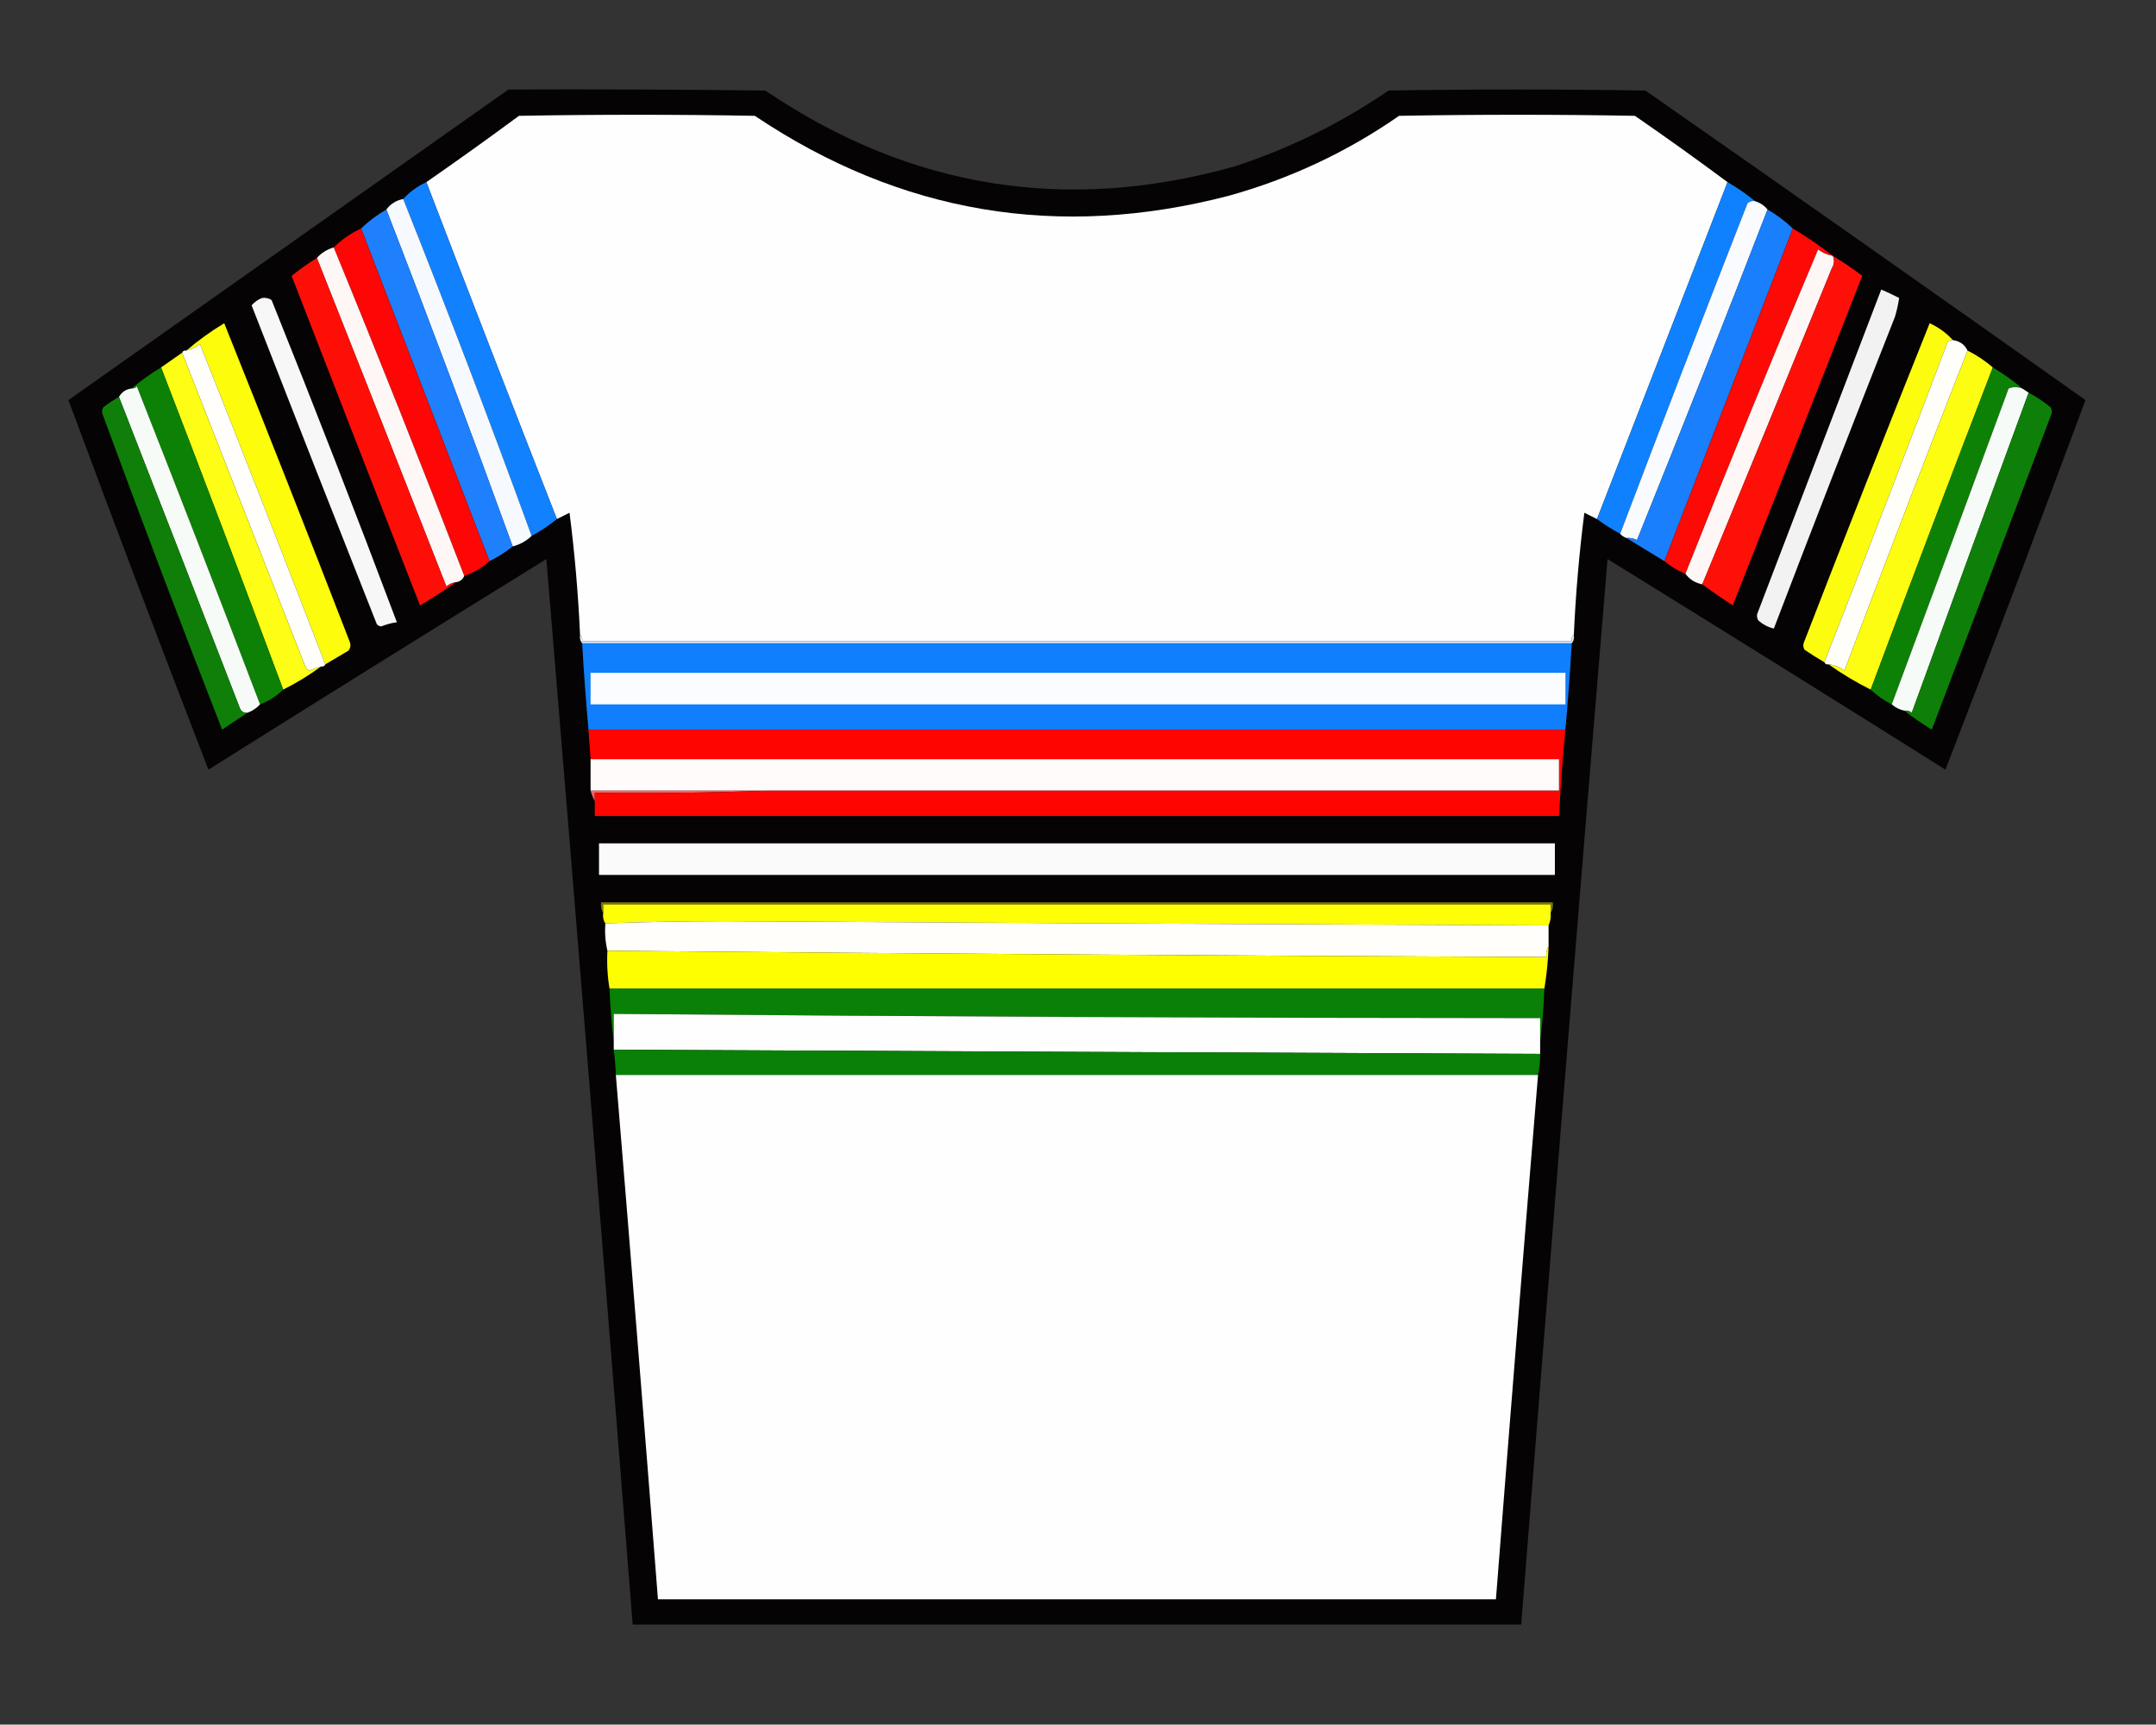 <?xml version="1.0" encoding="UTF-8"?>
<!DOCTYPE svg PUBLIC "-//W3C//DTD SVG 1.1//EN" "http://www.w3.org/Graphics/SVG/1.1/DTD/svg11.dtd">
<svg xmlns="http://www.w3.org/2000/svg" version="1.1" width="1024px" height="819px" style="shape-rendering:geometricPrecision; text-rendering:geometricPrecision; image-rendering:optimizeQuality; fill-rule:evenodd; clip-rule:evenodd" xmlns:xlink="http://www.w3.org/1999/xlink">
<rect width="100%" height="100%" fill="#333333" stroke="none"/>
<g><path style="opacity:0.974" fill="#050303" d="M 241.5,42.5 C 282.168,42.333 322.835,42.5 363.5,43C 432.15,89.497 506.484,101.497 586.5,79C 612.621,70.439 636.954,58.439 659.5,43C 700.167,42.333 740.833,42.333 781.5,43C 851.372,91.764 921.039,140.764 990.5,190C 968.716,248.689 946.55,307.189 924,365.5C 870.633,331.969 817.133,298.635 763.5,265.5C 749.502,434.14 735.836,602.806 722.5,771.5C 581.833,771.5 441.167,771.5 300.5,771.5C 287.164,602.806 273.498,434.14 259.5,265.5C 205.867,298.635 152.367,331.969 99,365.5C 76.45,307.189 54.283,248.689 32.5,190C 102.203,140.821 171.87,91.655 241.5,42.5 Z"/></g>
<g><path style="opacity:1" fill="#fefefe" d="M 820.5,86.5 C 799.831,139.838 779.164,193.171 758.5,246.5C 756.527,245.513 754.527,244.513 752.5,243.5C 750.038,262.762 748.371,282.095 747.5,301.5C 746.596,302.209 746.263,303.209 746.5,304.5C 589.833,304.5 433.167,304.5 276.5,304.5C 276.737,303.209 276.404,302.209 275.5,301.5C 274.629,282.095 272.962,262.762 270.5,243.5C 268.466,244.559 266.466,245.559 264.5,246.5C 243.639,193.25 222.972,139.917 202.5,86.5C 217.264,76.251 231.931,65.751 246.5,55C 283.833,54.333 321.167,54.333 358.5,55C 427.619,101.349 502.619,114.016 583.5,93C 612.725,84.885 639.725,72.219 664.5,55C 701.833,54.333 739.167,54.333 776.5,55C 791.41,65.276 806.077,75.776 820.5,86.5 Z"/></g>
<g><path style="opacity:1" fill="#1281fe" d="M 202.5,86.5 C 222.972,139.917 243.639,193.25 264.5,246.5C 260.795,249.526 256.795,252.192 252.5,254.5C 232.934,200.791 212.6,147.458 191.5,94.5C 194.597,91.112 198.264,88.445 202.5,86.5 Z"/></g>
<g><path style="opacity:1" fill="#0f81fe" d="M 820.5,86.5 C 825.132,89.143 829.465,92.143 833.5,95.5C 832.178,95.33 831.011,95.663 830,96.5C 809.529,148.751 789.362,201.085 769.5,253.5C 765.628,251.403 761.961,249.069 758.5,246.5C 779.164,193.171 799.831,139.838 820.5,86.5 Z"/></g>
<g><path style="opacity:1" fill="#f6f9fe" d="M 191.5,94.5 C 212.6,147.458 232.934,200.791 252.5,254.5C 249.992,256.924 246.992,258.59 243.5,259.5C 224.085,205.993 204.085,152.66 183.5,99.5C 185.484,96.836 188.151,95.169 191.5,94.5 Z"/></g>
<g><path style="opacity:1" fill="#f9fbfe" d="M 833.5,95.5 C 835.999,96.301 837.999,97.634 839.5,99.5C 819.224,151.997 798.557,204.33 777.5,256.5C 775.929,255.691 774.262,255.357 772.5,255.5C 771.29,255.068 770.29,254.401 769.5,253.5C 789.362,201.085 809.529,148.751 830,96.5C 831.011,95.663 832.178,95.33 833.5,95.5 Z"/></g>
<g><path style="opacity:1" fill="#1e80fc" d="M 183.5,99.5 C 204.085,152.66 224.085,205.993 243.5,259.5C 240.124,262.194 236.457,264.527 232.5,266.5C 212.167,213.833 191.833,161.167 171.5,108.5C 175.104,105.025 179.104,102.025 183.5,99.5 Z"/></g>
<g><path style="opacity:1" fill="#197ffc" d="M 839.5,99.5 C 843.896,102.025 847.896,105.025 851.5,108.5C 831.167,161.167 810.833,213.833 790.5,266.5C 784.492,262.83 778.492,259.163 772.5,255.5C 774.262,255.357 775.929,255.691 777.5,256.5C 798.557,204.33 819.224,151.997 839.5,99.5 Z"/></g>
<g><path style="opacity:1" fill="#fd0605" d="M 171.5,108.5 C 191.833,161.167 212.167,213.833 232.5,266.5C 229.024,269.623 225.024,271.957 220.5,273.5C 200.4,221.186 179.734,169.186 158.5,117.5C 162.302,113.763 166.635,110.763 171.5,108.5 Z"/></g>
<g><path style="opacity:1" fill="#fd0906" d="M 851.5,108.5 C 858.113,112.45 864.446,116.783 870.5,121.5C 867.91,121.082 865.577,120.082 863.5,118.5C 841.952,169.597 820.952,220.93 800.5,272.5C 796.827,271 793.494,269 790.5,266.5C 810.833,213.833 831.167,161.167 851.5,108.5 Z"/></g>
<g><path style="opacity:1" fill="#fff6f6" d="M 158.5,117.5 C 179.734,169.186 200.4,221.186 220.5,273.5C 219.738,275.262 218.404,276.262 216.5,276.5C 214.83,276.751 213.33,277.418 212,278.5C 191.59,226.432 171.09,174.432 150.5,122.5C 152.662,120.103 155.329,118.436 158.5,117.5 Z"/></g>
<g><path style="opacity:1" fill="#fff6f6" d="M 870.5,121.5 C 871.408,123.452 871.241,125.452 870,127.5C 849.572,177.64 829.072,227.64 808.5,277.5C 805.151,276.831 802.484,275.164 800.5,272.5C 820.952,220.93 841.952,169.597 863.5,118.5C 865.577,120.082 867.91,121.082 870.5,121.5 Z"/></g>
<g><path style="opacity:1" fill="#fd0f07" d="M 150.5,122.5 C 171.09,174.432 191.59,226.432 212,278.5C 213.33,277.418 214.83,276.751 216.5,276.5C 211.068,280.392 205.402,284.058 199.5,287.5C 179.067,235.366 158.733,183.199 138.5,131C 142.354,127.911 146.354,125.078 150.5,122.5 Z"/></g>
<g><path style="opacity:1" fill="#fe1008" d="M 870.5,121.5 C 875.282,124.399 879.949,127.566 884.5,131C 863.995,183.184 843.495,235.35 823,287.5C 818.013,284.267 813.18,280.934 808.5,277.5C 829.072,227.64 849.572,177.64 870,127.5C 871.241,125.452 871.408,123.452 870.5,121.5 Z"/></g>
<g><path style="opacity:1" fill="#f2f2f2" d="M 893.5,137.5 C 896.334,138.728 899.167,140.061 902,141.5C 901.581,144.455 900.914,147.455 900,150.5C 880.545,199.741 861.378,249.074 842.5,298.5C 839.634,297.818 837.134,296.484 835,294.5C 834.333,293.167 834.333,291.833 835,290.5C 854.538,239.439 874.038,188.439 893.5,137.5 Z"/></g>
<g><path style="opacity:1" fill="#f7f7f7" d="M 124.5,141.5 C 126.144,141.286 127.644,141.62 129,142.5C 149.417,193.325 169.251,244.325 188.5,295.5C 185.933,295.855 183.433,296.521 181,297.5C 180.228,297.355 179.561,297.022 179,296.5C 159.028,246.056 139.195,195.556 119.5,145C 120.921,143.377 122.588,142.21 124.5,141.5 Z"/></g>
<g><path style="opacity:1" fill="#fcfc0b" d="M 154.5,315.5 C 134.971,264.751 115.137,214.084 95,163.5C 93.007,164.914 90.84,165.914 88.5,166.5C 94.079,161.698 100.079,157.365 106.5,153.5C 126.618,203.681 146.451,254.014 166,304.5C 166.72,306.112 166.554,307.612 165.5,309C 161.806,311.178 158.139,313.345 154.5,315.5 Z"/></g>
<g><path style="opacity:1" fill="#fcfc0e" d="M 927.5,161.5 C 926.504,161.414 925.671,161.748 925,162.5C 905.766,213.383 886.266,264.05 866.5,314.5C 863.277,312.636 860.11,310.636 857,308.5C 856.333,307.167 856.333,305.833 857,304.5C 876.549,254.014 896.382,203.681 916.5,153.5C 920.766,155.454 924.433,158.121 927.5,161.5 Z"/></g>
<g><path style="opacity:1" fill="#fffef9" d="M 927.5,161.5 C 930.834,161.981 933.167,163.647 934.5,166.5C 914.734,216.95 895.234,267.617 876,318.5C 873.765,316.798 871.265,315.798 868.5,315.5C 867.508,315.672 866.842,315.338 866.5,314.5C 886.266,264.05 905.766,213.383 925,162.5C 925.671,161.748 926.504,161.414 927.5,161.5 Z"/></g>
<g><path style="opacity:1" fill="#fffefa" d="M 154.5,315.5 C 154.158,316.338 153.492,316.672 152.5,316.5C 150.634,317.014 148.8,317.68 147,318.5C 146.055,318.095 145.388,317.428 145,316.5C 125.487,266.812 105.987,217.145 86.5,167.5C 86.842,166.662 87.508,166.328 88.5,166.5C 90.84,165.914 93.007,164.914 95,163.5C 115.137,214.084 134.971,264.751 154.5,315.5 Z"/></g>
<g><path style="opacity:1" fill="#fdfd12" d="M 934.5,166.5 C 938.852,168.673 942.852,171.34 946.5,174.5C 926.889,225.39 907.556,276.39 888.5,327.5C 881.494,324 874.827,320 868.5,315.5C 871.265,315.798 873.765,316.798 876,318.5C 895.234,267.617 914.734,216.95 934.5,166.5 Z"/></g>
<g><path style="opacity:1" fill="#fdfd15" d="M 86.5,167.5 C 105.987,217.145 125.487,266.812 145,316.5C 145.388,317.428 146.055,318.095 147,318.5C 148.8,317.68 150.634,317.014 152.5,316.5C 146.842,320.665 140.842,324.332 134.5,327.5C 115.444,276.39 96.111,225.39 76.5,174.5C 79.796,172.179 83.129,169.846 86.5,167.5 Z"/></g>
<g><path style="opacity:1" fill="#0c8105" d="M 76.5,174.5 C 96.111,225.39 115.444,276.39 134.5,327.5C 131.35,330.579 127.683,332.913 123.5,334.5C 104.301,284.073 84.801,233.739 65,183.5C 64.329,184.252 63.496,184.586 62.5,184.5C 66.865,180.811 71.531,177.478 76.5,174.5 Z"/></g>
<g><path style="opacity:1" fill="#0d8106" d="M 946.5,174.5 C 951.469,177.478 956.135,180.811 960.5,184.5C 958.248,183.667 956.081,183.667 954,184.5C 935.569,234.637 917.069,284.637 898.5,334.5C 894.779,332.646 891.446,330.313 888.5,327.5C 907.556,276.39 926.889,225.39 946.5,174.5 Z"/></g>
<g><path style="opacity:1" fill="#f7fbf7" d="M 960.5,184.5 C 961.5,185.167 962.5,185.833 963.5,186.5C 944.909,237.105 926.409,287.771 908,338.5C 906.989,337.663 905.822,337.33 904.5,337.5C 902.181,337.008 900.181,336.008 898.5,334.5C 917.069,284.637 935.569,234.637 954,184.5C 956.081,183.667 958.248,183.667 960.5,184.5 Z"/></g>
<g><path style="opacity:1" fill="#f7fbf7" d="M 123.5,334.5 C 121.853,336.326 119.853,337.66 117.5,338.5C 115.876,338.64 114.71,337.973 114,336.5C 94.923,287.099 75.757,237.765 56.5,188.5C 57.802,186.178 59.802,184.845 62.5,184.5C 63.496,184.586 64.329,184.252 65,183.5C 84.801,233.739 104.301,284.073 123.5,334.5 Z"/></g>
<g><path style="opacity:1" fill="#0e8009" d="M 963.5,186.5 C 967.229,188.451 970.729,190.784 974,193.5C 974.667,194.833 974.667,196.167 974,197.5C 955.262,247.215 936.429,296.882 917.5,346.5C 912.926,343.724 908.593,340.724 904.5,337.5C 905.822,337.33 906.989,337.663 908,338.5C 926.409,287.771 944.909,237.105 963.5,186.5 Z"/></g>
<g><path style="opacity:1" fill="#0f7f0a" d="M 56.5,188.5 C 75.757,237.765 94.923,287.099 114,336.5C 114.71,337.973 115.876,338.64 117.5,338.5C 113.565,341.143 109.565,343.81 105.5,346.5C 86.185,297.062 67.352,247.395 49,197.5C 48.333,196.167 48.333,194.833 49,193.5C 51.382,191.611 53.882,189.945 56.5,188.5 Z"/></g>
<g><path style="opacity:1" fill="#dbecfd" d="M 275.5,301.5 C 276.404,302.209 276.737,303.209 276.5,304.5C 433.167,304.5 589.833,304.5 746.5,304.5C 746.263,303.209 746.596,302.209 747.5,301.5C 747.768,303.099 747.434,304.432 746.5,305.5C 589.833,305.5 433.167,305.5 276.5,305.5C 275.566,304.432 275.232,303.099 275.5,301.5 Z"/></g>
<g><path style="opacity:1" fill="#0f7ffd" d="M 276.5,305.5 C 433.167,305.5 589.833,305.5 746.5,305.5C 745.718,319.236 744.718,332.902 743.5,346.5C 588.833,346.5 434.167,346.5 279.5,346.5C 278.282,332.902 277.282,319.236 276.5,305.5 Z"/></g>
<g><path style="opacity:1" fill="#fbfcff" d="M 280.5,319.5 C 434.833,319.5 589.167,319.5 743.5,319.5C 743.5,324.5 743.5,329.5 743.5,334.5C 589.167,334.5 434.833,334.5 280.5,334.5C 280.5,329.5 280.5,324.5 280.5,319.5 Z"/></g>
<g><path style="opacity:1" fill="#fffbfa" d="M 280.5,360.5 C 433.833,360.5 587.167,360.5 740.5,360.5C 740.5,365.5 740.5,370.5 740.5,375.5C 615.167,375.5 489.833,375.5 364.5,375.5C 336.5,375.5 308.5,375.5 280.5,375.5C 280.5,370.5 280.5,365.5 280.5,360.5 Z"/></g>
<g><path style="opacity:1" fill="#fc6160" d="M 280.5,375.5 C 308.5,375.5 336.5,375.5 364.5,375.5C 337.338,376.498 310.005,376.831 282.5,376.5C 282.5,377.833 282.5,379.167 282.5,380.5C 281.691,378.972 281.024,377.306 280.5,375.5 Z"/></g>
<g><path style="opacity:1" fill="#ff0502" d="M 279.5,346.5 C 434.167,346.5 588.833,346.5 743.5,346.5C 742.191,360.142 741.191,373.809 740.5,387.5C 587.833,387.5 435.167,387.5 282.5,387.5C 282.5,385.167 282.5,382.833 282.5,380.5C 282.5,379.167 282.5,377.833 282.5,376.5C 310.005,376.831 337.338,376.498 364.5,375.5C 489.833,375.5 615.167,375.5 740.5,375.5C 740.5,370.5 740.5,365.5 740.5,360.5C 587.167,360.5 433.833,360.5 280.5,360.5C 280.167,355.833 279.833,351.167 279.5,346.5 Z"/></g>
<g><path style="opacity:1" fill="#fafafa" d="M 284.5,400.5 C 435.833,400.5 587.167,400.5 738.5,400.5C 738.5,405.5 738.5,410.5 738.5,415.5C 587.167,415.5 435.833,415.5 284.5,415.5C 284.5,410.5 284.5,405.5 284.5,400.5 Z"/></g>
<g><path style="opacity:1" fill="#76760f" d="M 736.5,433.5 C 736.5,432.167 736.5,430.833 736.5,429.5C 586.5,429.5 436.5,429.5 286.5,429.5C 286.5,430.833 286.5,432.167 286.5,433.5C 285.549,432.081 285.216,430.415 285.5,428.5C 436.167,428.5 586.833,428.5 737.5,428.5C 737.784,430.415 737.451,432.081 736.5,433.5 Z"/></g>
<g><path style="opacity:1" fill="#fefe06" d="M 736.5,433.5 C 736.675,435.621 736.341,437.621 735.5,439.5C 605.333,438.987 475.166,438.32 345,437.5C 325.664,437.5 306.497,437.833 287.5,438.5C 286.549,437.081 286.216,435.415 286.5,433.5C 286.5,432.167 286.5,430.833 286.5,429.5C 436.5,429.5 586.5,429.5 736.5,429.5C 736.5,430.833 736.5,432.167 736.5,433.5 Z"/></g>
<g><path style="opacity:1" fill="#fffefa" d="M 735.5,439.5 C 735.5,442.833 735.5,446.167 735.5,449.5C 734.549,450.919 734.216,452.585 734.5,454.5C 585.83,453.892 437.163,452.892 288.5,451.5C 287.515,447.366 287.182,443.032 287.5,438.5C 306.497,437.833 325.664,437.5 345,437.5C 475.166,438.32 605.333,438.987 735.5,439.5 Z"/></g>
<g><path style="opacity:1" fill="#fefe01" d="M 735.5,449.5 C 735.265,456.354 734.598,463.021 733.5,469.5C 585.5,469.5 437.5,469.5 289.5,469.5C 288.51,463.69 288.177,457.69 288.5,451.5C 437.163,452.892 585.83,453.892 734.5,454.5C 734.216,452.585 734.549,450.919 735.5,449.5 Z"/></g>
<g><path style="opacity:1" fill="#098106" d="M 289.5,469.5 C 437.5,469.5 585.5,469.5 733.5,469.5C 733.2,478.012 732.533,486.345 731.5,494.5C 731.5,490.833 731.5,487.167 731.5,483.5C 584.829,483.459 438.162,482.792 291.5,481.5C 291.5,485.833 291.5,490.167 291.5,494.5C 290.467,486.345 289.8,478.012 289.5,469.5 Z"/></g>
<g><path style="opacity:1" fill="#fdfefd" d="M 731.5,494.5 C 731.5,496.5 731.5,498.5 731.5,500.5C 584.833,499.881 438.166,499.214 291.5,498.5C 291.5,497.167 291.5,495.833 291.5,494.5C 291.5,490.167 291.5,485.833 291.5,481.5C 438.162,482.792 584.829,483.459 731.5,483.5C 731.5,487.167 731.5,490.833 731.5,494.5 Z"/></g>
<g><path style="opacity:1" fill="#098006" d="M 291.5,498.5 C 438.166,499.214 584.833,499.881 731.5,500.5C 731.54,503.881 731.207,507.214 730.5,510.5C 584.5,510.5 438.5,510.5 292.5,510.5C 292.354,506.481 292.021,502.481 291.5,498.5 Z"/></g>
<g><path style="opacity:1" fill="#fefefe" d="M 292.5,510.5 C 438.5,510.5 584.5,510.5 730.5,510.5C 723.636,593.474 716.969,676.474 710.5,759.5C 577.833,759.5 445.167,759.5 312.5,759.5C 306.032,676.484 299.365,593.484 292.5,510.5 Z"/></g>
</svg>
